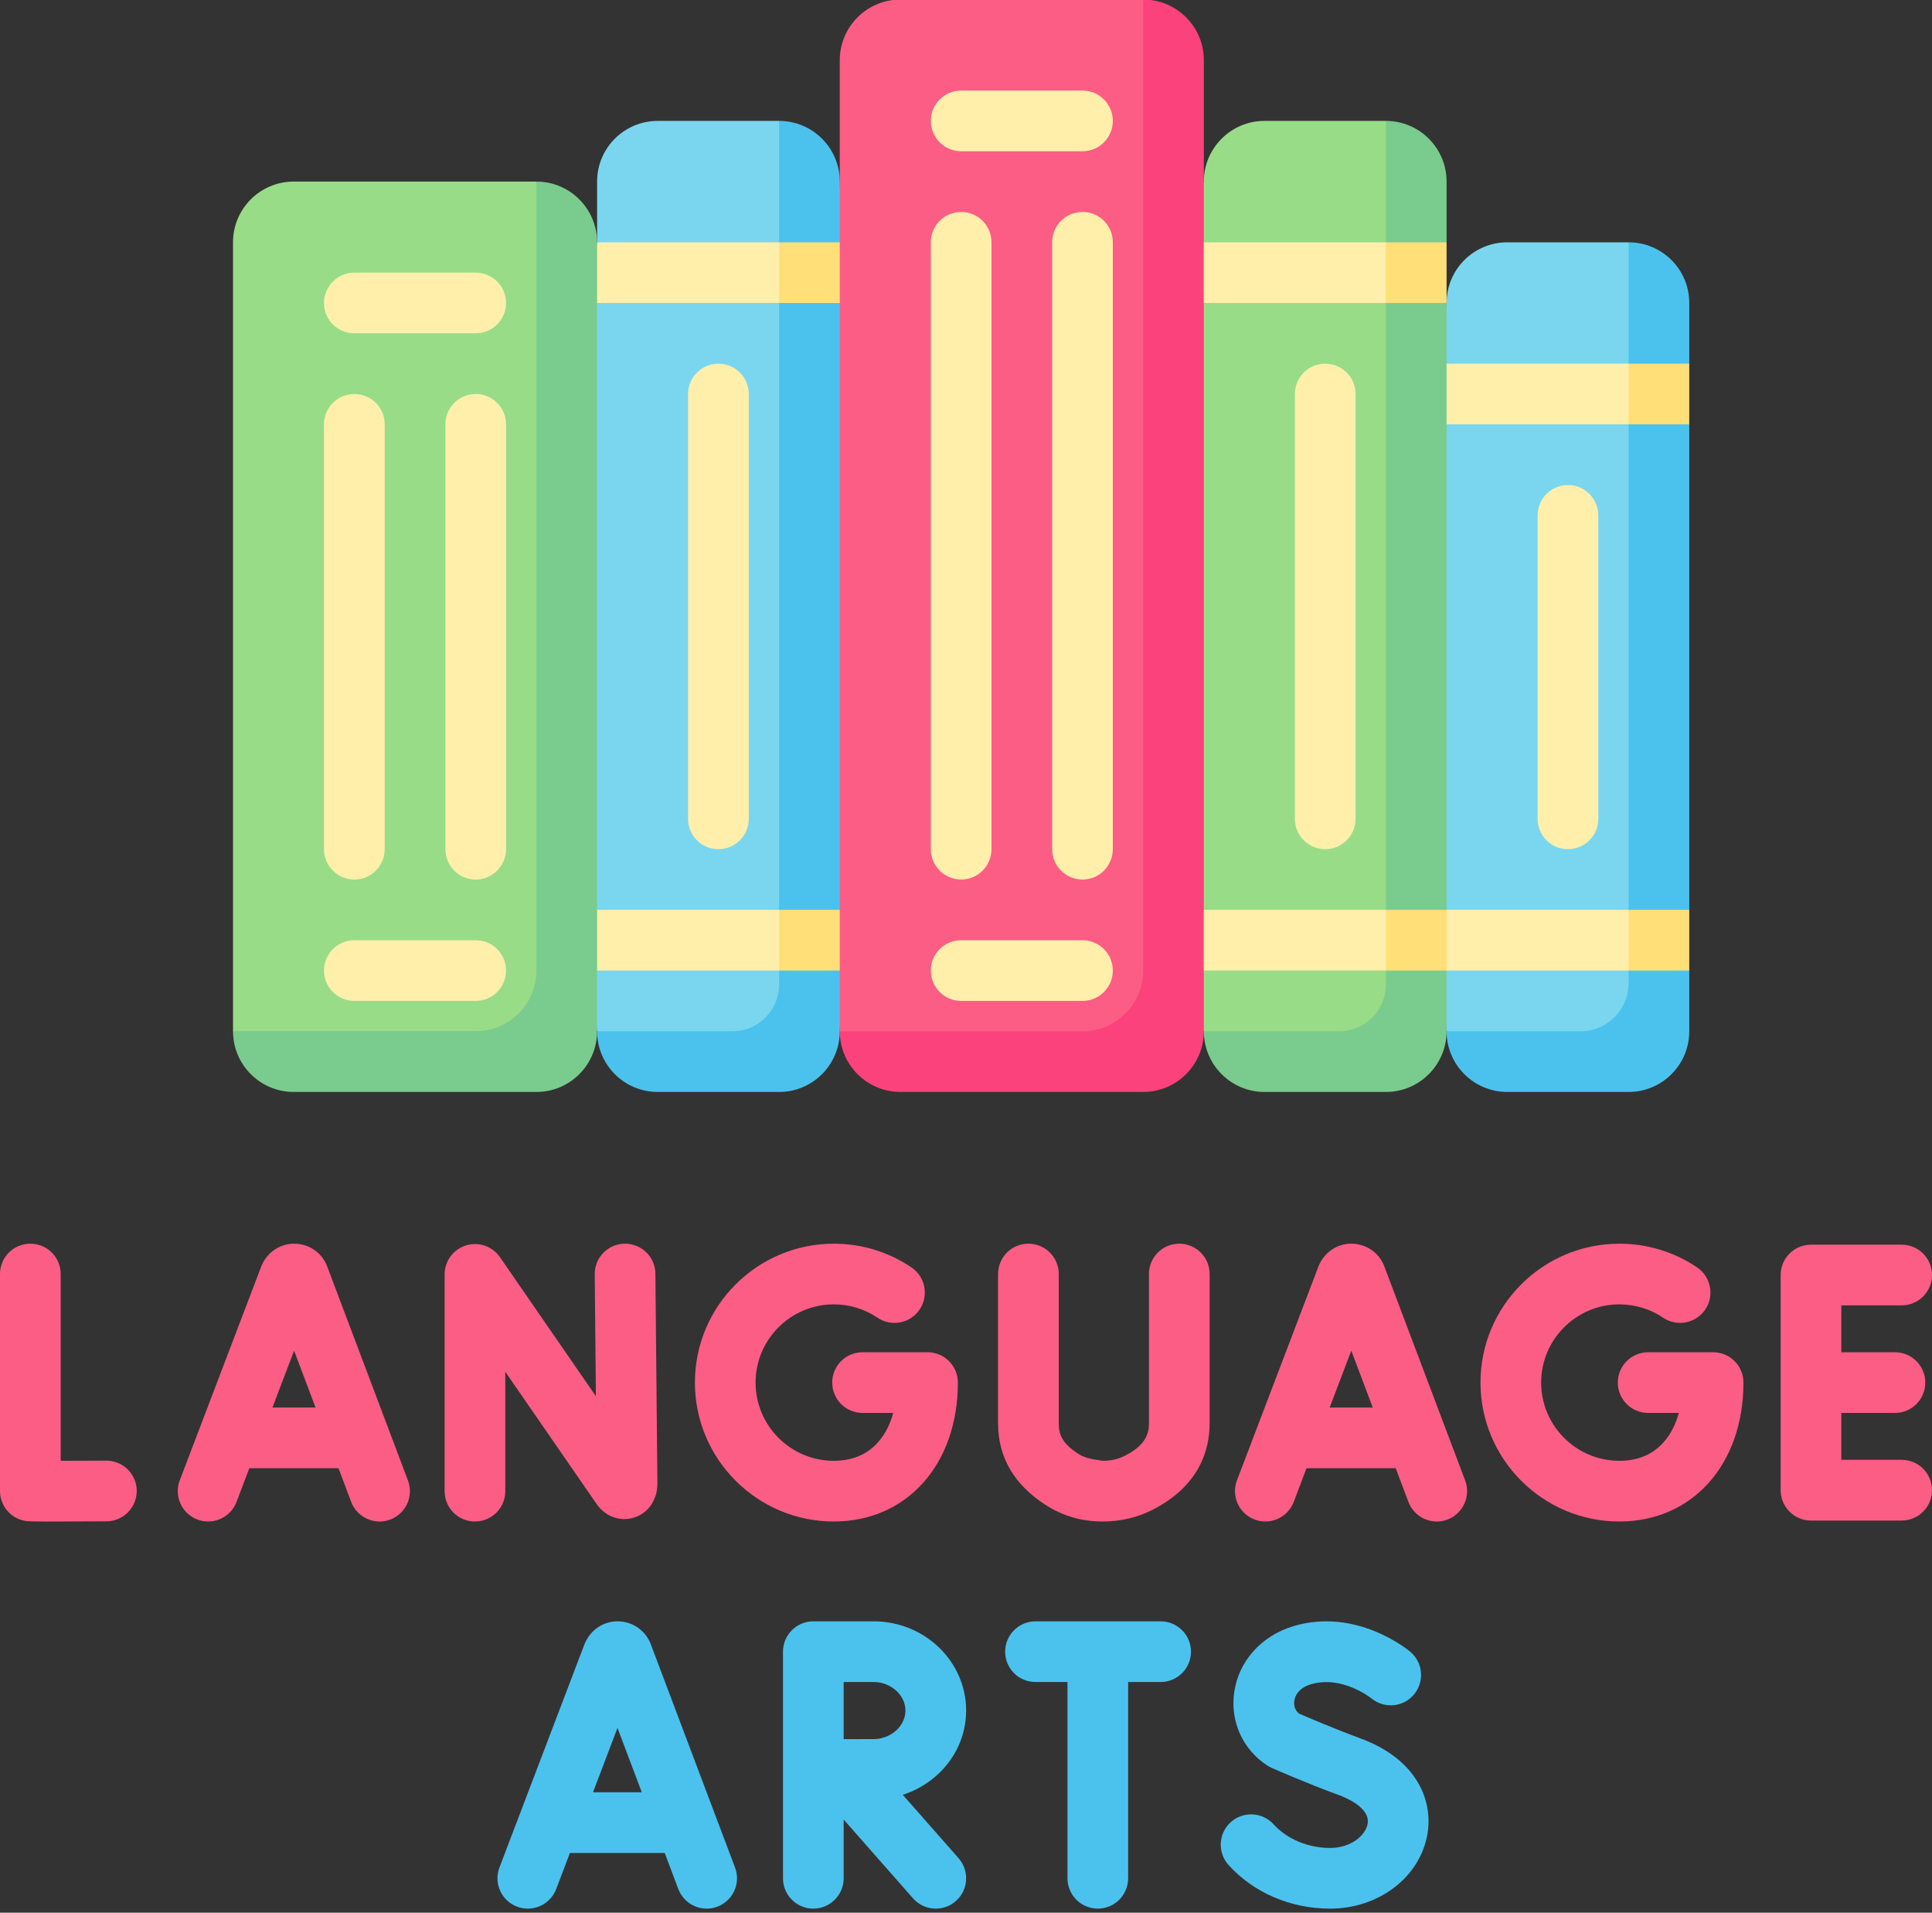<?xml version="1.0" encoding="UTF-8"?>
<!DOCTYPE svg PUBLIC '-//W3C//DTD SVG 1.0//EN'
          'http://www.w3.org/TR/2001/REC-SVG-20010904/DTD/svg10.dtd'>
<svg height="126.7" preserveAspectRatio="xMidYMid meet" version="1.0" viewBox="0.0 0.8 128.0 126.7" width="128.0" xmlns="http://www.w3.org/2000/svg" xmlns:xlink="http://www.w3.org/1999/xlink" zoomAndPan="magnify"
><rect x="0.0" y="0.8" width="128.0" height="126.7" fill="#333333" stroke="none"/><g
  ><g id="change1_1"
    ><path d="M 37.715 71.395 L 19.457 71.395 L 15.438 69.113 L 15.438 16.852 C 15.438 14.629 17.238 12.828 19.457 12.828 L 35.539 12.828 L 37.715 16.852 Z M 37.715 71.395" fill="#98dc88"
    /></g
    ><g id="change2_1"
    ><path d="M 31.516 67.102 L 23.477 67.102 C 22.367 67.102 21.465 66.203 21.465 65.09 C 21.465 63.98 22.367 63.082 23.477 63.082 L 31.516 63.082 C 32.629 63.082 33.527 63.98 33.527 65.09 C 33.527 66.203 32.629 67.102 31.516 67.102 Z M 31.516 67.102" fill="#ffefab"
    /></g
    ><g id="change2_2"
    ><path d="M 31.516 22.879 L 23.477 22.879 C 22.367 22.879 21.465 21.98 21.465 20.871 C 21.465 19.762 22.367 18.859 23.477 18.859 L 31.516 18.859 C 32.629 18.859 33.527 19.762 33.527 20.871 C 33.527 21.98 32.629 22.879 31.516 22.879 Z M 31.516 22.879" fill="#ffefab"
    /></g
    ><g id="change2_3"
    ><path d="M 23.477 59.062 C 22.367 59.062 21.465 58.16 21.465 57.051 L 21.465 28.91 C 21.465 27.801 22.367 26.898 23.477 26.898 C 24.586 26.898 25.488 27.801 25.488 28.91 L 25.488 57.051 C 25.488 58.16 24.59 59.062 23.477 59.062 Z M 23.477 59.062" fill="#ffefab"
    /></g
    ><g id="change2_4"
    ><path d="M 31.516 59.062 C 30.406 59.062 29.508 58.16 29.508 57.051 L 29.508 28.91 C 29.508 27.801 30.406 26.898 31.516 26.898 C 32.629 26.898 33.527 27.801 33.527 28.91 L 33.527 57.051 C 33.527 58.16 32.629 59.062 31.516 59.062 Z M 31.516 59.062" fill="#ffefab"
    /></g
    ><g id="change3_1"
    ><path d="M 107.898 16.852 L 99.859 16.852 C 97.641 16.852 95.84 18.648 95.84 20.871 L 93.316 44.242 L 95.84 69.113 L 99.859 71.176 L 109.715 71.176 L 109.715 20.871 Z M 107.898 16.852" fill="#7ad6ee"
    /></g
    ><g id="change4_1"
    ><path d="M 107.898 16.852 L 107.898 65.922 C 107.898 67.684 106.473 69.113 104.711 69.113 L 95.84 69.113 C 95.84 71.332 97.641 73.133 99.859 73.133 L 107.898 73.133 C 110.121 73.133 111.918 71.332 111.918 69.113 L 111.918 65.09 L 109.91 63.082 L 111.918 61.07 L 111.918 28.91 L 109.91 26.898 L 111.918 24.891 L 111.918 20.871 C 111.918 18.648 110.121 16.852 107.898 16.852 Z M 107.898 16.852" fill="#4bc2ee"
    /></g
    ><g id="change2_5"
    ><path d="M 103.879 57.051 C 102.77 57.051 101.871 56.152 101.871 55.043 L 101.871 34.941 C 101.871 33.832 102.77 32.93 103.879 32.93 C 104.992 32.93 105.891 33.832 105.891 34.941 L 105.891 55.043 C 105.891 56.152 104.992 57.051 103.879 57.051 Z M 103.879 57.051" fill="#ffefab"
    /></g
    ><g id="change5_1"
    ><path d="M 91.691 84.625 C 91.328 83.746 90.48 83.184 89.535 83.184 C 89.531 83.184 89.531 83.184 89.527 83.184 C 88.578 83.184 87.73 83.754 87.355 84.68 L 81.953 98.859 C 81.559 99.898 82.078 101.059 83.117 101.453 C 83.352 101.543 83.594 101.586 83.832 101.586 C 84.641 101.586 85.402 101.094 85.711 100.293 L 86.562 98.055 L 92.469 98.055 L 93.309 100.285 C 93.703 101.324 94.863 101.852 95.898 101.457 C 96.938 101.066 97.461 99.906 97.07 98.867 Z M 88.094 94.035 L 89.527 90.27 L 90.949 94.035 Z M 88.094 94.035" fill="#fc5d85"
    /></g
    ><g id="change5_2"
    ><path d="M 21.656 84.637 C 21.297 83.754 20.449 83.184 19.492 83.184 C 18.539 83.184 17.691 83.754 17.312 84.68 L 11.91 98.859 C 11.516 99.898 12.035 101.059 13.074 101.453 C 13.309 101.543 13.551 101.586 13.789 101.586 C 14.598 101.586 15.363 101.094 15.668 100.293 L 16.52 98.055 L 22.426 98.055 L 23.266 100.285 C 23.66 101.324 24.82 101.852 25.859 101.457 C 26.895 101.066 27.422 99.906 27.027 98.867 Z M 18.051 94.035 L 19.484 90.27 L 20.906 94.035 Z M 18.051 94.035" fill="#fc5d85"
    /></g
    ><g id="change5_3"
    ><path d="M 41.414 83.184 C 41.406 83.184 41.398 83.184 41.391 83.184 C 40.285 83.191 39.391 84.102 39.402 85.211 L 39.48 93.289 L 33.121 84.074 C 32.621 83.352 31.707 83.035 30.867 83.301 C 30.027 83.562 29.457 84.34 29.457 85.219 L 29.457 99.578 C 29.457 100.688 30.355 101.586 31.465 101.586 C 32.578 101.586 33.477 100.688 33.477 99.578 L 33.477 91.668 L 39.523 100.422 C 40.102 101.262 41.078 101.613 42.004 101.328 C 42.945 101.031 43.555 100.156 43.555 99.074 L 43.422 85.172 C 43.414 84.07 42.512 83.184 41.414 83.184 Z M 41.414 83.184" fill="#fc5d85"
    /></g
    ><g id="change5_4"
    ><path d="M 7.047 97.555 C 7.043 97.555 7.039 97.555 7.035 97.555 C 7.035 97.555 5.406 97.566 4.02 97.566 L 4.02 85.191 C 4.02 84.082 3.121 83.184 2.012 83.184 C 0.898 83.184 0 84.082 0 85.191 L 0 99.566 C 0 100.543 0.703 101.379 1.668 101.547 C 1.812 101.57 1.914 101.59 3.52 101.59 C 4.293 101.59 5.414 101.582 7.059 101.574 C 8.168 101.57 9.062 100.664 9.059 99.555 C 9.051 98.445 8.152 97.555 7.047 97.555 Z M 7.047 97.555" fill="#fc5d85"
    /></g
    ><g id="change5_5"
    ><path d="M 125.988 97.5 L 121.992 97.5 L 121.992 94.395 L 125.547 94.395 C 126.656 94.395 127.555 93.496 127.555 92.383 C 127.555 91.273 126.656 90.375 125.547 90.375 L 121.992 90.375 L 121.992 87.27 L 125.988 87.27 C 127.102 87.27 128 86.367 128 85.258 C 128 84.148 127.102 83.25 125.988 83.25 L 119.984 83.25 C 118.871 83.25 117.973 84.148 117.973 85.258 L 117.973 99.512 C 117.973 100.621 118.871 101.523 119.984 101.523 L 125.988 101.523 C 127.102 101.523 128 100.621 128 99.512 C 128 98.402 127.102 97.5 125.988 97.5 Z M 125.988 97.5" fill="#fc5d85"
    /></g
    ><g id="change5_6"
    ><path d="M 113.496 90.375 L 109.195 90.375 C 108.086 90.375 107.184 91.273 107.184 92.383 C 107.184 93.496 108.086 94.395 109.195 94.395 L 111.227 94.395 C 110.746 96.141 109.547 97.566 107.289 97.566 C 104.43 97.566 102.105 95.242 102.105 92.383 C 102.105 89.527 104.43 87.203 107.289 87.203 C 108.328 87.203 109.332 87.508 110.184 88.086 C 111.105 88.707 112.355 88.465 112.977 87.547 C 113.598 86.625 113.355 85.379 112.438 84.754 C 110.914 83.727 109.133 83.184 107.289 83.184 C 102.215 83.184 98.086 87.309 98.086 92.383 C 98.086 97.457 102.215 101.586 107.289 101.586 C 112.129 101.586 115.508 97.801 115.508 92.383 C 115.508 91.273 114.609 90.375 113.496 90.375 Z M 113.496 90.375" fill="#fc5d85"
    /></g
    ><g id="change5_7"
    ><path d="M 61.449 90.375 L 57.148 90.375 C 56.035 90.375 55.137 91.273 55.137 92.383 C 55.137 93.496 56.035 94.395 57.148 94.395 L 59.18 94.395 C 58.699 96.141 57.5 97.566 55.242 97.566 C 52.383 97.566 50.059 95.242 50.059 92.383 C 50.059 89.527 52.383 87.203 55.242 87.203 C 56.281 87.203 57.281 87.508 58.133 88.086 C 59.055 88.707 60.305 88.469 60.926 87.547 C 61.547 86.629 61.309 85.379 60.387 84.758 C 58.867 83.727 57.09 83.184 55.242 83.184 C 50.168 83.184 46.039 87.309 46.039 92.383 C 46.039 97.457 50.168 101.586 55.242 101.586 C 60.082 101.586 63.461 97.801 63.461 92.383 C 63.461 91.273 62.562 90.375 61.449 90.375 Z M 61.449 90.375" fill="#fc5d85"
    /></g
    ><g id="change5_8"
    ><path d="M 78.129 83.184 C 77.02 83.184 76.121 84.082 76.121 85.191 L 76.121 95.082 C 76.121 95.746 75.93 96.523 74.512 97.238 C 74.074 97.461 73.598 97.566 73.051 97.566 C 72.469 97.469 71.941 97.422 71.473 97.125 C 70.367 96.418 70.145 95.82 70.145 95.09 L 70.145 85.191 C 70.145 84.082 69.246 83.184 68.133 83.184 C 67.023 83.184 66.125 84.082 66.125 85.191 L 66.125 95.09 C 66.125 97.336 67.195 99.164 69.309 100.512 C 70.422 101.223 71.676 101.586 73.039 101.586 L 73.055 101.586 C 74.227 101.586 75.324 101.332 76.324 100.828 C 79.477 99.238 80.141 96.824 80.141 95.082 L 80.141 85.191 C 80.141 84.082 79.242 83.184 78.129 83.184 Z M 78.129 83.184" fill="#fc5d85"
    /></g
    ><g id="change4_2"
    ><path d="M 43.094 109.656 C 42.73 108.773 41.875 108.199 40.918 108.199 C 39.961 108.199 39.109 108.773 38.727 109.707 L 33.09 124.504 C 32.695 125.543 33.215 126.703 34.254 127.098 C 34.488 127.188 34.73 127.23 34.969 127.23 C 35.777 127.23 36.539 126.738 36.848 125.934 L 37.758 123.543 L 44.039 123.543 L 44.938 125.93 C 45.332 126.969 46.492 127.492 47.527 127.102 C 48.566 126.707 49.09 125.547 48.699 124.512 Z M 39.289 119.523 L 40.91 115.258 L 42.52 119.523 Z M 39.289 119.523" fill="#4bc2ee"
    /></g
    ><g id="change4_3"
    ><path d="M 90.117 115.949 C 88.297 115.273 86.598 114.543 86.055 114.305 C 85.711 114.02 85.727 113.629 85.75 113.465 C 85.781 113.227 85.961 112.637 86.848 112.371 C 88.902 111.754 90.824 113.273 90.855 113.301 C 91.711 114.004 92.965 113.895 93.68 113.047 C 94.391 112.195 94.281 110.93 93.434 110.215 C 93.289 110.094 89.867 107.266 85.688 108.52 C 83.566 109.16 82.066 110.836 81.77 112.895 C 81.492 114.828 82.332 116.688 83.957 117.746 C 84.047 117.805 84.141 117.855 84.234 117.898 C 84.324 117.938 86.395 118.859 88.727 119.719 C 89.215 119.898 90.793 120.57 90.609 121.613 C 90.465 122.398 89.496 123.211 88.117 123.211 C 86.664 123.211 85.266 122.625 84.379 121.645 C 83.633 120.824 82.359 120.762 81.535 121.508 C 80.715 122.25 80.652 123.523 81.398 124.344 C 83.059 126.18 85.512 127.23 88.117 127.23 C 91.348 127.23 94.059 125.164 94.566 122.32 C 94.949 120.172 93.98 117.371 90.117 115.949 Z M 90.117 115.949" fill="#4bc2ee"
    /></g
    ><g id="change4_4"
    ><path d="M 76.895 108.199 L 68.605 108.199 C 67.492 108.199 66.594 109.102 66.594 110.211 C 66.594 111.32 67.492 112.219 68.605 112.219 L 70.723 112.219 L 70.723 125.219 C 70.723 126.328 71.621 127.23 72.734 127.23 C 73.844 127.23 74.742 126.328 74.742 125.219 L 74.742 112.219 L 76.895 112.219 C 78.004 112.219 78.906 111.32 78.906 110.211 C 78.906 109.102 78.004 108.199 76.895 108.199 Z M 76.895 108.199" fill="#4bc2ee"
    /></g
    ><g id="change4_5"
    ><path d="M 64.008 114.109 C 64.008 110.852 61.258 108.199 57.879 108.199 L 53.891 108.199 C 53.887 108.199 53.887 108.199 53.883 108.199 C 52.773 108.199 51.875 109.102 51.875 110.211 L 51.875 125.219 C 51.875 126.328 52.773 127.23 53.883 127.23 C 54.996 127.23 55.895 126.328 55.895 125.219 L 55.895 121.328 L 60.488 126.547 C 60.887 127 61.441 127.23 62 127.23 C 62.473 127.23 62.945 127.066 63.328 126.727 C 64.16 125.996 64.242 124.727 63.508 123.891 L 59.812 119.691 C 62.242 118.906 64.008 116.715 64.008 114.109 Z M 57.879 116 C 57.648 116 56.789 116.004 55.895 116.004 L 55.895 112.219 L 57.879 112.219 C 59.023 112.219 59.988 113.086 59.988 114.109 C 59.988 115.137 59.023 116 57.879 116 Z M 57.879 116" fill="#4bc2ee"
    /></g
    ><g id="change5_9"
    ><path d="M 77.895 71.176 L 59.656 71.176 L 55.637 69.113 L 53.566 40.227 L 55.637 12.828 L 55.637 4.789 C 55.637 2.57 57.438 0.77 59.656 0.77 L 75.738 0.77 L 77.895 4.789 Z M 77.895 71.176" fill="#fc5d85"
    /></g
    ><g id="change6_1"
    ><path d="M 75.738 0.77 L 75.738 65.09 C 75.738 67.312 73.938 69.113 71.719 69.113 L 55.637 69.113 C 55.637 71.332 57.438 73.133 59.656 73.133 L 75.738 73.133 C 77.957 73.133 79.758 71.332 79.758 69.113 L 83.648 40.66 L 79.758 12.828 L 79.758 4.789 C 79.758 2.57 77.957 0.77 75.738 0.77 Z M 75.738 0.77" fill="#fc427d"
    /></g
    ><g id="change2_6"
    ><path d="M 71.719 67.102 L 63.68 67.102 C 62.566 67.102 61.668 66.203 61.668 65.09 C 61.668 63.98 62.566 63.082 63.68 63.082 L 71.719 63.082 C 72.828 63.082 73.727 63.98 73.727 65.09 C 73.727 66.203 72.828 67.102 71.719 67.102 Z M 71.719 67.102" fill="#ffefab"
    /></g
    ><g id="change2_7"
    ><path d="M 71.719 10.82 L 63.68 10.82 C 62.566 10.82 61.668 9.918 61.668 8.809 C 61.668 7.699 62.566 6.801 63.68 6.801 L 71.719 6.801 C 72.828 6.801 73.727 7.699 73.727 8.809 C 73.727 9.918 72.828 10.82 71.719 10.82 Z M 71.719 10.82" fill="#ffefab"
    /></g
    ><g id="change2_8"
    ><path d="M 63.68 59.062 C 62.566 59.062 61.668 58.16 61.668 57.051 L 61.668 16.852 C 61.668 15.738 62.566 14.84 63.68 14.84 C 64.789 14.84 65.688 15.738 65.688 16.852 L 65.688 57.051 C 65.688 58.16 64.789 59.062 63.68 59.062 Z M 63.68 59.062" fill="#ffefab"
    /></g
    ><g id="change2_9"
    ><path d="M 71.719 59.062 C 70.605 59.062 69.707 58.16 69.707 57.051 L 69.707 16.852 C 69.707 15.738 70.605 14.84 71.719 14.84 C 72.828 14.84 73.727 15.738 73.727 16.852 L 73.727 57.051 C 73.727 58.16 72.828 59.062 71.719 59.062 Z M 71.719 59.062" fill="#ffefab"
    /></g
    ><g id="change7_1"
    ><path d="M 35.539 12.828 L 35.539 65.09 C 35.539 67.312 33.738 69.109 31.516 69.109 L 15.438 69.109 C 15.438 71.332 17.238 73.133 19.457 73.133 L 35.539 73.133 C 37.758 73.133 39.559 71.332 39.559 69.109 L 41.516 40.227 L 39.559 16.852 C 39.559 14.629 37.758 12.828 35.539 12.828 Z M 35.539 12.828" fill="#7acb8e"
    /></g
    ><g id="change3_2"
    ><path d="M 51.617 8.809 L 43.578 8.809 C 41.355 8.809 39.559 10.609 39.559 12.828 L 39.559 16.852 L 41.703 18.887 L 39.559 20.871 L 39.559 61.07 L 41.703 63.059 L 39.559 65.09 L 39.559 69.113 L 43.578 71.121 L 53.566 71.121 L 53.566 12.828 Z M 51.617 8.809" fill="#7ad6ee"
    /></g
    ><g id="change4_6"
    ><path d="M 51.617 8.809 L 51.617 66.016 C 51.617 67.727 50.23 69.113 48.523 69.113 L 39.559 69.113 C 39.559 71.332 41.355 73.133 43.578 73.133 L 51.617 73.133 C 53.836 73.133 55.637 71.332 55.637 69.113 L 55.637 65.09 L 54.109 63.355 L 55.637 61.07 L 55.637 20.871 L 54.109 18.723 L 55.637 16.852 L 55.637 12.828 C 55.637 10.609 53.84 8.809 51.617 8.809 Z M 51.617 8.809" fill="#4bc2ee"
    /></g
    ><g id="change2_10"
    ><path d="M 47.598 57.051 C 46.488 57.051 45.586 56.152 45.586 55.043 L 45.586 26.898 C 45.586 25.789 46.488 24.891 47.598 24.891 C 48.707 24.891 49.609 25.789 49.609 26.898 L 49.609 55.039 C 49.609 56.152 48.707 57.051 47.598 57.051 Z M 47.598 57.051" fill="#ffefab"
    /></g
    ><g id="change2_11"
    ><path d="M 51.617 20.871 L 39.559 20.871 L 39.559 16.852 L 51.617 16.852 L 53.629 18.859 Z M 51.617 20.871" fill="#ffefab"
    /></g
    ><g id="change8_1"
    ><path d="M 51.617 16.852 L 55.637 16.852 L 55.637 20.871 L 51.617 20.871 Z M 51.617 16.852" fill="#ffdf78"
    /></g
    ><g id="change2_12"
    ><path d="M 51.617 65.09 L 39.559 65.09 L 39.559 61.07 L 51.617 61.07 L 53.629 63.082 Z M 51.617 65.09" fill="#ffefab"
    /></g
    ><g id="change8_2"
    ><path d="M 51.617 61.07 L 55.637 61.07 L 55.637 65.09 L 51.617 65.09 Z M 51.617 61.07" fill="#ffdf78"
    /></g
    ><g id="change1_2"
    ><path d="M 91.82 8.809 L 83.777 8.809 C 81.559 8.809 79.758 10.609 79.758 12.828 L 79.758 69.113 L 83.777 71.285 L 93.965 71.285 L 93.965 12.828 Z M 91.82 8.809" fill="#98dc88"
    /></g
    ><g id="change7_2"
    ><path d="M 91.82 8.809 L 91.82 66.016 C 91.82 67.727 90.434 69.113 88.723 69.113 L 79.758 69.113 C 79.758 71.332 81.559 73.133 83.777 73.133 L 91.82 73.133 C 94.039 73.133 95.84 71.332 95.84 69.113 L 95.84 20.871 L 94.074 18.887 L 95.84 16.852 L 95.84 12.828 C 95.84 10.609 94.039 8.809 91.82 8.809 Z M 91.82 8.809" fill="#7acb8e"
    /></g
    ><g id="change2_13"
    ><path d="M 87.797 57.051 C 86.688 57.051 85.789 56.152 85.789 55.043 L 85.789 26.898 C 85.789 25.789 86.688 24.891 87.797 24.891 C 88.91 24.891 89.809 25.789 89.809 26.898 L 89.809 55.039 C 89.809 56.152 88.91 57.051 87.797 57.051 Z M 87.797 57.051" fill="#ffefab"
    /></g
    ><g id="change2_14"
    ><path d="M 93.828 18.859 L 91.82 20.871 L 79.758 20.871 L 79.758 16.852 L 91.82 16.852 Z M 93.828 18.859" fill="#ffefab"
    /></g
    ><g id="change8_3"
    ><path d="M 91.82 16.852 L 95.84 16.852 L 95.84 20.871 L 91.82 20.871 Z M 91.82 16.852" fill="#ffdf78"
    /></g
    ><g id="change2_15"
    ><path d="M 93.262 62.977 L 91.82 65.09 L 79.758 65.09 L 79.758 61.07 L 91.82 61.07 Z M 93.262 62.977" fill="#ffefab"
    /></g
    ><g id="change8_4"
    ><path d="M 95.84 65.09 L 91.82 65.09 L 91.82 61.07 L 95.84 61.07 L 97.605 63.086 Z M 95.84 65.09" fill="#ffdf78"
    /></g
    ><g id="change2_16"
    ><path d="M 109.91 26.898 L 107.898 28.91 L 95.84 28.91 L 95.84 24.891 L 107.898 24.891 Z M 109.91 26.898" fill="#ffefab"
    /></g
    ><g id="change8_5"
    ><path d="M 107.898 24.891 L 111.918 24.891 L 111.918 28.91 L 107.898 28.91 Z M 107.898 24.891" fill="#ffdf78"
    /></g
    ><g id="change2_17"
    ><path d="M 109.91 63.082 L 107.898 65.09 L 95.84 65.09 L 95.84 61.07 L 107.898 61.07 Z M 109.91 63.082" fill="#ffefab"
    /></g
    ><g id="change8_6"
    ><path d="M 107.898 61.07 L 111.918 61.07 L 111.918 65.09 L 107.898 65.09 Z M 107.898 61.07" fill="#ffdf78"
    /></g
  ></g
></svg
>
